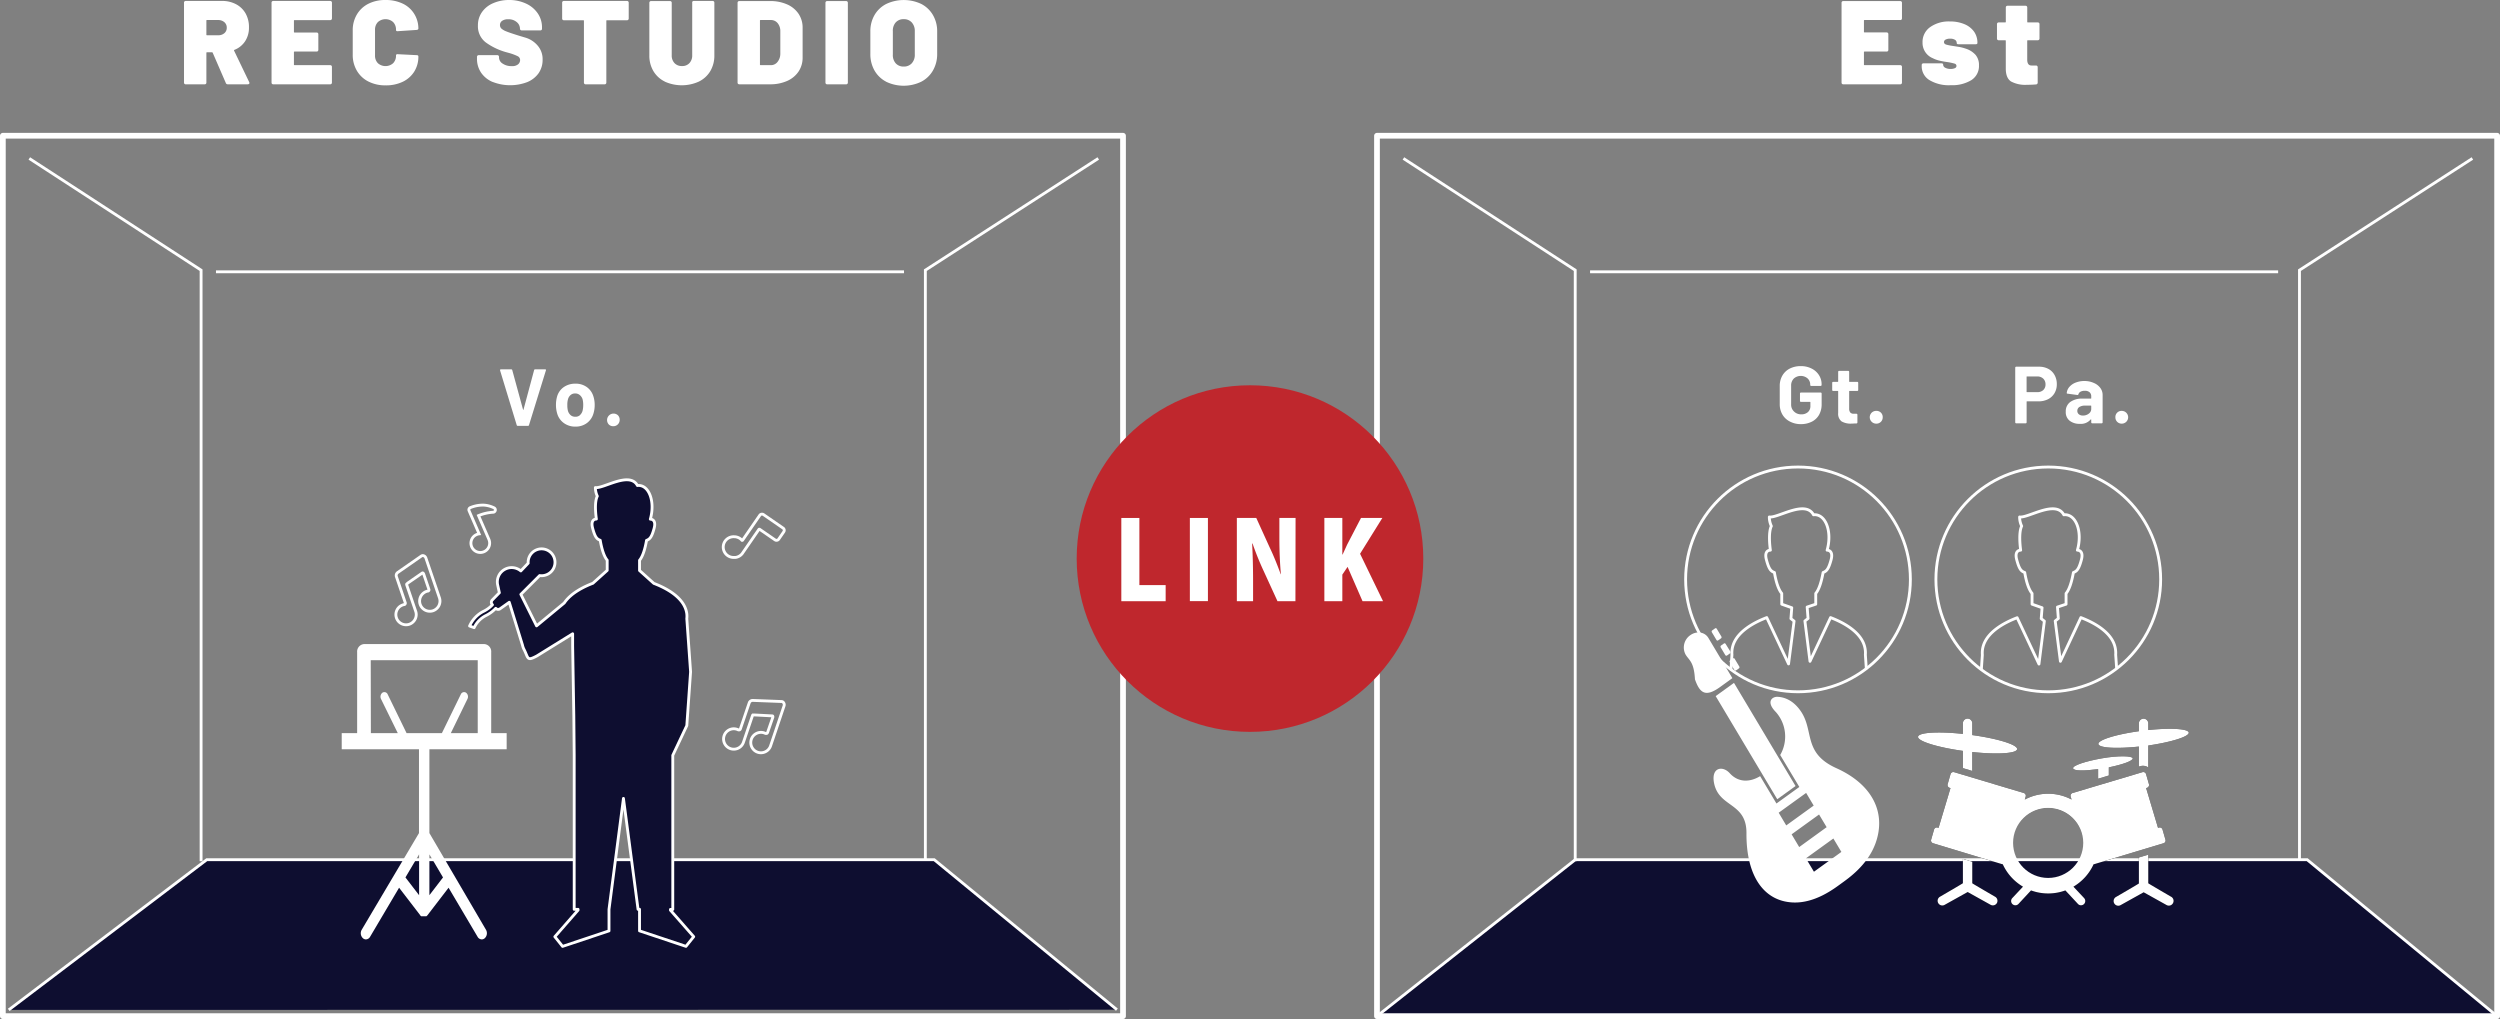 <svg xmlns="http://www.w3.org/2000/svg" xmlns:xlink="http://www.w3.org/1999/xlink" viewBox="0 0 873.61 356.09"><rect x="0" y="0" width="873.61" height="356.09" fill="#808080" stroke="none"/><defs><style>.cls-1,.cls-2,.cls-9{fill:none;}.cls-1,.cls-2,.cls-3,.cls-4,.cls-7,.cls-9{stroke:#fff;}.cls-1,.cls-3,.cls-4{stroke-miterlimit:10;}.cls-2,.cls-7,.cls-9{stroke-linejoin:round;}.cls-2,.cls-4{stroke-width:2px;}.cls-3,.cls-7{fill:#0e0e30;}.cls-4,.cls-6{fill:#fff;}.cls-5{fill:#bf272d;}.cls-8{clip-path:url(#clip-path);}.cls-10{clip-path:url(#clip-path-2);}</style><clipPath id="clip-path"><circle class="cls-1" cx="628.3" cy="202.47" r="39.27"/></clipPath><clipPath id="clip-path-2"><circle class="cls-1" cx="715.76" cy="202.47" r="39.27"/></clipPath></defs><title>アセット 51</title><g id="レイヤー_2" data-name="レイヤー 2"><g id="レイヤー_1-2" data-name="レイヤー 1"><rect class="cls-2" x="1" y="47.43" width="391.43" height="307.66"/><line class="cls-1" x1="75.47" y1="94.98" x2="315.9" y2="94.98"/><polyline class="cls-1" points="323.36 300.93 323.36 94.41 383.78 55.37"/><polyline class="cls-3" points="3.05 352.9 72.25 300.42 326.46 300.42 390.3 352.83"/><polyline class="cls-1" points="10.24 55.37 70.27 94.41 70.27 300.93"/><line class="cls-1" x1="555.64" y1="94.98" x2="796.08" y2="94.98"/><polyline class="cls-1" points="803.54 300.93 803.54 94.41 863.96 55.37"/><polyline class="cls-3" points="481.18 355.09 550.45 300.42 806.23 300.42 872.61 355.09"/><rect class="cls-2" x="481.18" y="47.43" width="391.43" height="307.66"/><polyline class="cls-1" points="490.42 55.37 550.45 94.41 550.45 300.93"/><line class="cls-4" x1="483.24" y1="195.73" x2="392.43" y2="195.73"/><circle class="cls-5" cx="436.8" cy="195.19" r="60.56"/><path class="cls-6" d="M407.33,210.09H391.84V181h6.31v23.46h9.18Z"/><path class="cls-6" d="M415.79,181h6.31v29.06h-6.31Z"/><path class="cls-6" d="M452.68,210.09h-6.27l-4.84-10.57a101.36,101.36,0,0,1-3.87-9.58h-.15c.18,3.38.33,7.82.33,13v7.15h-5.67V181H439l4.73,10.41c1.26,2.59,2.76,6.32,3.8,9.25h.08c-.33-3.39-.54-7.93-.54-12.75V181h5.66Z"/><path class="cls-6" d="M483.3,210.09h-7.17l-5.23-12-1.83,2.71v9.29h-6.28V181h6.28v12.78h.1c.51-1.17,1.05-2.3,1.58-3.46l4.84-9.32h7.46l-7.78,12.51Z"/><path class="cls-6" d="M150.05,291.12V261.83h27v-5.65h-5.4V227.89a2.62,2.62,0,0,0-2.37-2.82H127.18a2.63,2.63,0,0,0-2.38,2.82v28.29h-5.39v5.65h27v29.29l-20,33.76a2.4,2.4,0,0,0,.44,3,1.6,1.6,0,0,0,1,.39,1.74,1.74,0,0,0,1.47-.91l10.14-17.15,7.35,9.57h0l0,.05.08.09h0l.06.06.08.08.07.05.08.07.07,0,.09,0,.07,0,.1,0,.06,0,.11,0,.06,0,.12,0h.45l.12,0,.06,0,.11,0,.07,0,.1,0,.06,0,.1,0,.06,0,.09-.07.07-.05.08-.08.06-.06h0l.07-.09.05-.05h0l7.34-9.57,10.14,17.15a1.74,1.74,0,0,0,1.48.91,1.64,1.64,0,0,0,1-.39,2.41,2.41,0,0,0,.44-3Zm-20.5-60.41h37.39v25.47h-9.4l5.81-11.93a1.77,1.77,0,0,0-.49-2.19,1.24,1.24,0,0,0-1.84.59l-6.6,13.53H142.07l-6.59-13.53a1.25,1.25,0,0,0-1.85-.59,1.79,1.79,0,0,0-.49,2.19L139,256.18h-9.4Zm16.9,67.84v14.27l-4.77-6.21Zm3.6,14.27V298.55l4.76,8.06Z"/><path class="cls-7" d="M234.29,318.07v-.28h.81V263.94L240,253.56l1.32-18.79L240,216.18h0a7.87,7.87,0,0,0,0-1.69c-.77-6-8.09-9.32-11.52-10.63l-5-4.5v-3.57c1.1-1.31,1.94-3.95,2.44-6.95,1.17-.44,1.83-1.15,2.66-4.24.88-3.29-1.33-3.18-1.33-3.18,1.79-6.29-.56-12.2-4.51-11.76-2.72-5.06-11.84,1.15-14.69.72a7.17,7.17,0,0,0,.68,3c-1,2-.61,6-.33,8-.16,0-2.16,0-1.31,3.18s1.49,3.8,2.66,4.24c.5,3,1.33,5.64,2.43,6.95v3.57l-5,4.5c-2.63,1-7.55,3.21-10,6.88l-9.68,8-5.49-11,6.56-6.57a4.69,4.69,0,1,0-4-4.33L182,199.51a5,5,0,0,0-8.12,4.76l.62,2.86L172,209.69a1.14,1.14,0,0,0,0,1.55l.08.1a10.51,10.51,0,0,1-2.92,2.19,10.55,10.55,0,0,0-5.07,5.23l1.59.57a9.06,9.06,0,0,1,4.27-4.3,12.36,12.36,0,0,0,3.28-2.45h0a1.15,1.15,0,0,0,1.55.13l3.18-2.25,4.63,15a6,6,0,0,0,.51,1.44c1.51,2.94,1,4.11,3.94,2.61l.56-.29,12.51-7.75v4.29l.41,24.48.13,13.67v53.85H202v.28l-8.11,9.29,2.7,3.38,16.22-5.42v-7.53L217.86,279l5.1,38.75h.52v7.53l16.22,5.42,2.71-3.38Z"/><path class="cls-1" d="M167.42,186.56a3.2,3.2,0,0,0-.89.25,3.26,3.26,0,0,0,1.31,6.25,3.27,3.27,0,0,0,3-4.57l-3.62-8.31A15.67,15.67,0,0,1,172.3,179a.81.81,0,0,0,.31-.06.84.84,0,0,0,.47-.58.81.81,0,0,0-.44-.9,9.53,9.53,0,0,0-3.58-.95h-.48a11.29,11.29,0,0,0-4.25.89h0a.81.81,0,0,0-.42,1.07Z"/><path class="cls-1" d="M273.61,184.52l-6.81-4.7a1,1,0,0,0-.53-.16.94.94,0,0,0-.77.4l-6,8.7a.14.14,0,0,1-.13.07.14.14,0,0,1-.09,0l0,0a3.5,3.5,0,0,0-.69-.64,3.67,3.67,0,0,0-2.05-.63,3.62,3.62,0,1,0,0,7.23,4,4,0,0,0,.49,0,3.56,3.56,0,0,0,2.27-1.26l.05-.06,5.84-8.47a.15.15,0,0,1,.14-.07l.09,0,5.4,3.72a.9.9,0,0,0,.53.16.93.93,0,0,0,.76-.4l1.76-2.55A.93.93,0,0,0,273.61,184.52Z"/><path class="cls-1" d="M273.21,245.15h0l-10.05-.39a1.3,1.3,0,0,0-1.33.8l-3.12,9.19a.53.53,0,0,1-.29.3.58.58,0,0,1-.19,0l-.16,0-.06,0-.45-.19a3.75,3.75,0,0,0-1.15-.19,3.57,3.57,0,0,0-3.37,2.42,3.56,3.56,0,0,0,3.37,4.71,3.57,3.57,0,0,0,3.38-2.41l3.15-9.3a.54.54,0,0,1,.13-.25l.48,0h.15l6.1.32h.06a.2.2,0,0,1,.16.07.66.66,0,0,1,0,.54L268.21,256a.53.53,0,0,1-.29.3.58.58,0,0,1-.19,0,.45.45,0,0,1-.16,0l-.06,0a4.47,4.47,0,0,0-.46-.19,3.47,3.47,0,0,0-1.15-.19,3.57,3.57,0,0,0-1.15,6.94,3.56,3.56,0,0,0,4.48-2.09h0L274,246.62a1.23,1.23,0,0,0-.14-1A.91.91,0,0,0,273.21,245.15Z"/><path class="cls-1" d="M145.28,213.67l-3.16-9.29a.47.47,0,0,1,0-.28,4.29,4.29,0,0,1,.35-.32l.12-.1,5-3.46,0,0,0,0a.23.23,0,0,1,.18,0,.69.69,0,0,1,.31.44l1.78,5.24a.52.52,0,0,1,0,.42.57.57,0,0,1-.13.14l-.14.08-.07,0a3.37,3.37,0,0,0-.48.12,3.47,3.47,0,0,0-1,.55,3.56,3.56,0,0,0,3.31,6.2,3.41,3.41,0,0,0,1-.55,3.48,3.48,0,0,0,1-1.19,3.56,3.56,0,0,0,.25-2.64h0l-4.79-14.07a1.25,1.25,0,0,0-.74-.75.9.9,0,0,0-.79.07h0L139.06,200a1.3,1.3,0,0,0-.56,1.45l3.12,9.18a.49.49,0,0,1-.05.41.44.44,0,0,1-.12.15.51.51,0,0,1-.15.07l-.06,0a2.85,2.85,0,0,0-.48.13,3.56,3.56,0,0,0,2.29,6.75,3.65,3.65,0,0,0,1-.55A3.56,3.56,0,0,0,145.28,213.67Z"/><g class="cls-8"><path class="cls-9" d="M651.84,228.77h0a8.07,8.07,0,0,0-.05-1.78c-.81-6.29-8.51-9.8-12.11-11.18l-7.19,15.28L630.71,217l1.1-.87-.31-4,3-1v-3.76c1.16-1.37,2-4.16,2.57-7.31,1.22-.46,1.92-1.21,2.8-4.46.92-3.46-1.4-3.34-1.4-3.34,1.88-6.61-.6-12.83-4.75-12.37-2.86-5.32-12.44,1.21-15.44.76a7.61,7.61,0,0,0,.71,3.19c-1,2.1-.64,6.3-.34,8.42-.18,0-2.28,0-1.39,3.34s1.57,4,2.8,4.46c.53,3.15,1.4,5.94,2.56,7.31v3.76l3.5,1.24-.29,3.81,1.1.87L625,232l-7.62-16.19c-3.93,1.5-12.74,5.55-12.16,13l-1,14.63,1.55,25.73L610.4,279v56.62h1.4v.3l-8.53,9.77,2.84,3.56,17.06-5.71v-7.92l5.35-40.74,5.36,40.74h.55v7.92l17.05,5.71,2.85-3.56-8.53-9.77v-.3h.86V279l5.13-10.91,1.38-19.77Z"/></g><circle class="cls-1" cx="628.3" cy="202.47" r="39.27"/><g class="cls-10"><path class="cls-9" d="M739.31,228.77h0a8.06,8.06,0,0,0-.06-1.78c-.81-6.29-8.5-9.8-12.1-11.18L720,231.09,718.18,217l1.09-.87-.3-4,3-1v-3.76c1.16-1.37,2-4.16,2.57-7.31,1.22-.46,1.92-1.21,2.79-4.46.93-3.46-1.4-3.34-1.4-3.34,1.89-6.61-.59-12.83-4.74-12.37-2.86-5.32-12.45,1.21-15.45.76a7.53,7.53,0,0,0,.72,3.19c-1,2.1-.64,6.3-.35,8.42-.17,0-2.27,0-1.38,3.34s1.57,4,2.8,4.46c.52,3.15,1.4,5.94,2.56,7.31v3.76l3.5,1.24-.3,3.81,1.1.87-1.89,15-7.62-16.19c-3.93,1.5-12.74,5.55-12.16,13l-1,14.63,1.54,25.73,4.64,9.86v56.62h1.4v.3l-8.52,9.77,2.84,3.56,17.06-5.71v-7.92L716,294.87l5.36,40.74h.55v7.92L739,349.24l2.85-3.56-8.54-9.77v-.3h.86V279l5.13-10.91,1.38-19.77Z"/></g><circle class="cls-1" cx="715.76" cy="202.47" r="39.27"/><path class="cls-6" d="M599,273.82c1.81,8.45,11.36,6.58,11.29,17.32-.09,15.19,6.18,23.71,16.12,24.22,7.73.39,14.39-4.73,16.91-6.56s9.45-6.5,12.19-14.46c3.53-10.23-1-20.13-13.79-25.9-11.79-5.32-7.69-13-12.46-19.94-2.6-3.78-5.71-4.91-8.13-5-1.79-.08-4.18,1.65-.56,5.33a12.87,12.87,0,0,1,1.51,15L628.77,275l-8,5.78-5.7-9.56c-3.69,2.24-7.67,2.21-10.6-1C602,267.44,597.79,268.1,599,273.82Zm32.07,26.12,9.59-6.93,2.8,4.69-9.59,6.92Zm-5-8.39,9.59-6.93,2.65,4.43L628.72,296ZM621.55,284l9.59-6.92,2.64,4.43-9.59,6.93Z"/><polygon class="cls-6" points="605.93 238.63 599.53 243.25 621.05 279.29 627.44 274.67 605.93 238.63"/><path class="cls-6" d="M589,228.7c1.26,2.11,2.95,2.49,3.29,8.68,1.72,4.94,3.76,6.33,8.82,2.67l4.26-3.08-3.66-6.13-4.72-7.91c-1.27-2.12-4.08-2.54-6.28-1A5.23,5.23,0,0,0,589,228.7Z"/><path class="cls-6" d="M601.4,223.07a.49.49,0,0,0,.12-.65l-1.61-2.7a.4.4,0,0,0-.59-.14l-1,.71a.49.49,0,0,0-.12.65l1.61,2.7a.4.4,0,0,0,.6.13Z"/><path class="cls-6" d="M604.53,228.32a.51.51,0,0,0,.12-.66L603,225a.4.4,0,0,0-.59-.13l-1,.7a.51.51,0,0,0-.12.66l1.61,2.7a.42.42,0,0,0,.6.13Z"/><path class="cls-6" d="M607.66,233.56a.49.49,0,0,0,.12-.65l-1.61-2.7a.4.4,0,0,0-.59-.14l-1,.7a.52.52,0,0,0-.12.66l1.61,2.7a.4.4,0,0,0,.6.13Z"/><path d="M733.18,268.76v3.35l3.73-1.12v-2.84c4.88-1,8.5-2.3,8.36-3.16s-5-1-10.71,0-10.3,2.51-10.13,3.48S728.33,269.41,733.18,268.76Z"/><path d="M685.92,268.41l3.28,1v-6.62c8.63.92,15.48.53,15.67-1s-6.72-3.68-15.67-4.92v-4.12a1.64,1.64,0,0,0-3.28,0v3.71c-8.64-.92-15.48-.53-15.67,1s6.72,3.68,15.67,4.93Z"/><path d="M697.13,313.33s-7.93-4.6-7.93-4.68v-7.52l-3.28-1v8.5c0,.08-7.93,4.68-7.93,4.68a1.64,1.64,0,1,0,1.6,2.86l8-4.46,8,4.46a1.63,1.63,0,0,0,2.23-.63A1.64,1.64,0,0,0,697.13,313.33Z"/><path d="M758.63,313.33s-7.93-4.6-7.93-4.68v-10l-3.28,1v9.07c0,.08-7.93,4.68-7.93,4.68a1.64,1.64,0,1,0,1.6,2.86l8-4.46,8,4.46a1.63,1.63,0,0,0,2.23-.63A1.64,1.64,0,0,0,758.63,313.33Z"/><path d="M764.85,256c-.17-1.35-6.34-1.7-14.15-.89v-2.33a1.64,1.64,0,0,0-3.28,0v2.74c-8.1,1.13-14.33,3.08-14.15,4.47s6.34,1.71,14.15.89v7l.49-.14a3.24,3.24,0,0,1,2.79.44v-7.67C758.79,259.33,765,257.39,764.85,256Z"/><path d="M756.69,293.38l-1-3.47a1,1,0,0,0-1.3-.7l-.28.09-4.16-13.91.28-.08a1.05,1.05,0,0,0,.7-1.3l-1-3.47a1,1,0,0,0-1.3-.7L724.3,277.1a1,1,0,0,0-.7,1.3l.3,1a17.4,17.4,0,0,0-16.35,0l.3-1a1,1,0,0,0-.7-1.3l-24.25-7.26a1,1,0,0,0-1.3.7l-1,3.47a1.05,1.05,0,0,0,.7,1.3l.29.08-4.17,13.91-.28-.09a1,1,0,0,0-1.3.7l-1,3.47a1,1,0,0,0,.7,1.3L699.71,302l.14,0a17.62,17.62,0,0,0,7.07,7.84l-3.75,4a1.5,1.5,0,0,0,.08,2.11,1.52,1.52,0,0,0,1,.4,1.5,1.5,0,0,0,1.1-.48l4.38-4.72a17.43,17.43,0,0,0,12,0l4.39,4.72a1.47,1.47,0,0,0,1.09.48,1.52,1.52,0,0,0,1-.4,1.5,1.5,0,0,0,.08-2.11l-3.74-4A17.54,17.54,0,0,0,731.6,302l.14,0L756,294.68A1,1,0,0,0,756.69,293.38Zm-41,13.92a12.51,12.51,0,1,1,12.5-12.5A12.52,12.52,0,0,1,715.73,307.3Z"/><path class="cls-6" d="M733.18,268.76v3.35l3.73-1.12v-2.84c4.88-1,8.5-2.3,8.36-3.16s-5-1-10.71,0-10.3,2.51-10.13,3.48S728.33,269.41,733.18,268.76Z"/><path class="cls-6" d="M685.92,268.41l3.28,1v-6.62c8.63.92,15.48.53,15.67-1s-6.72-3.68-15.67-4.92v-4.12a1.64,1.64,0,0,0-3.28,0v3.71c-8.64-.92-15.48-.53-15.67,1s6.72,3.68,15.67,4.93Z"/><path class="cls-6" d="M697.13,313.33s-7.93-4.6-7.93-4.68v-7.52l-3.28-1v8.5c0,.08-7.93,4.68-7.93,4.68a1.64,1.64,0,1,0,1.6,2.86l8-4.46,8,4.46a1.63,1.63,0,0,0,2.23-.63A1.64,1.64,0,0,0,697.13,313.33Z"/><path class="cls-6" d="M758.63,313.33s-7.93-4.6-7.93-4.68v-10l-3.28,1v9.07c0,.08-7.93,4.68-7.93,4.68a1.64,1.64,0,1,0,1.6,2.86l8-4.46,8,4.46a1.63,1.63,0,0,0,2.23-.63A1.64,1.64,0,0,0,758.63,313.33Z"/><path class="cls-6" d="M764.85,256c-.17-1.35-6.34-1.7-14.15-.89v-2.33a1.64,1.64,0,0,0-3.28,0v2.74c-8.1,1.13-14.33,3.08-14.15,4.47s6.34,1.71,14.15.89v7l.49-.14a3.24,3.24,0,0,1,2.79.44v-7.67C758.79,259.33,765,257.39,764.85,256Z"/><path class="cls-6" d="M756.69,293.38l-1-3.47a1,1,0,0,0-1.3-.7l-.28.09-4.16-13.91.28-.08a1.05,1.05,0,0,0,.7-1.3l-1-3.47a1,1,0,0,0-1.3-.7L724.3,277.1a1,1,0,0,0-.7,1.3l.3,1a17.4,17.4,0,0,0-16.35,0l.3-1a1,1,0,0,0-.7-1.3l-24.25-7.26a1,1,0,0,0-1.3.7l-1,3.47a1.05,1.05,0,0,0,.7,1.3l.29.08-4.17,13.91-.28-.09a1,1,0,0,0-1.3.7l-1,3.47a1,1,0,0,0,.7,1.3L699.71,302l.14,0a17.62,17.62,0,0,0,7.07,7.84l-3.75,4a1.5,1.5,0,0,0,.08,2.11,1.52,1.52,0,0,0,1,.4,1.5,1.5,0,0,0,1.1-.48l4.38-4.72a17.43,17.43,0,0,0,12,0l4.39,4.72a1.47,1.47,0,0,0,1.09.48,1.52,1.52,0,0,0,1-.4,1.5,1.5,0,0,0,.08-2.11l-3.74-4A17.54,17.54,0,0,0,731.6,302l.14,0L756,294.68A1,1,0,0,0,756.69,293.38Zm-41,13.92a12.51,12.51,0,1,1,12.5-12.5A12.52,12.52,0,0,1,715.73,307.3Z"/><circle class="cls-9" cx="715.72" cy="294.53" r="12.76"/><path class="cls-6" d="M78.91,29,74.33,18.44a.28.28,0,0,0-.25-.17H72.33a.19.19,0,0,0-.21.21V28.84a.61.61,0,0,1-.16.46.64.64,0,0,1-.46.17H64.92a.61.61,0,0,1-.45-.17.58.58,0,0,1-.17-.46V1A.58.58,0,0,1,64.47.5a.61.61,0,0,1,.45-.17H77.53a10.24,10.24,0,0,1,5,1.17,8.25,8.25,0,0,1,3.33,3.27A9.67,9.67,0,0,1,87,9.61a8.55,8.55,0,0,1-1.35,4.81,7.87,7.87,0,0,1-3.72,3,.19.19,0,0,0-.13.29l5.29,11a2,2,0,0,1,.08.29.39.39,0,0,1-.17.33.69.69,0,0,1-.41.13h-7A.67.67,0,0,1,78.91,29ZM72.12,7.24v4.87a.19.19,0,0,0,.21.21h3.91a3.17,3.17,0,0,0,2.17-.73,2.41,2.41,0,0,0,.83-1.89,2.47,2.47,0,0,0-.83-1.94A3.22,3.22,0,0,0,76.24,7H72.33A.19.19,0,0,0,72.12,7.24Z"/><path class="cls-6" d="M115.82,6.87a.61.61,0,0,1-.46.16H102.92a.19.19,0,0,0-.21.21v3.91a.19.19,0,0,0,.21.21h7.7a.64.64,0,0,1,.46.17.61.61,0,0,1,.16.46V17.4a.61.61,0,0,1-.16.45.6.6,0,0,1-.46.17h-7.7a.19.19,0,0,0-.21.21v4.33a.19.19,0,0,0,.21.21h12.44a.61.61,0,0,1,.46.16.64.64,0,0,1,.17.46v5.45a.59.59,0,0,1-.63.63H95.51a.65.65,0,0,1-.46-.17.61.61,0,0,1-.16-.46V1A.61.61,0,0,1,95.05.5a.65.65,0,0,1,.46-.17h19.85a.62.62,0,0,1,.46.17A.62.62,0,0,1,116,1V6.41A.64.64,0,0,1,115.82,6.87Z"/><path class="cls-6" d="M128.7,28.47a9.72,9.72,0,0,1-4-3.77,10.85,10.85,0,0,1-1.44-5.64V10.65a10.67,10.67,0,0,1,1.44-5.57,9.74,9.74,0,0,1,4-3.75,13,13,0,0,1,6-1.33,13.76,13.76,0,0,1,6,1.25,9.52,9.52,0,0,1,4,3.52A9.66,9.66,0,0,1,146.2,10c0,.25-.2.4-.62.46L139,10.9h-.12c-.33,0-.5-.15-.5-.45a3.72,3.72,0,0,0-1-2.73,4,4,0,0,0-5.33,0,3.76,3.76,0,0,0-1,2.73v8.94a3.71,3.71,0,0,0,1,2.69,4,4,0,0,0,5.33,0,3.67,3.67,0,0,0,1-2.69.41.41,0,0,1,.17-.37.59.59,0,0,1,.45-.08l6.58.33c.42,0,.62.17.62.42A9.78,9.78,0,0,1,144.77,25a9.67,9.67,0,0,1-4,3.56,13.49,13.49,0,0,1-6,1.27A13,13,0,0,1,128.7,28.47Z"/><path class="cls-6" d="M172.17,28.65a9.2,9.2,0,0,1-4.06-3.26,8.63,8.63,0,0,1-1.43-4.91v-.59a.57.57,0,0,1,.17-.45.61.61,0,0,1,.45-.17h6.45a.62.62,0,0,1,.46.17.61.61,0,0,1,.17.45v.25a2.53,2.53,0,0,0,1.23,2.06,5.36,5.36,0,0,0,3.26.9,3.12,3.12,0,0,0,2.21-.65,2,2,0,0,0,.67-1.43,1.49,1.49,0,0,0-.84-1.38,17.94,17.94,0,0,0-3-1.12l-1.2-.33a22.34,22.34,0,0,1-6.91-3.33,7.07,7.07,0,0,1-2.79-6,7.87,7.87,0,0,1,1.42-4.64,9.06,9.06,0,0,1,3.89-3.1A13.74,13.74,0,0,1,177.83,0a13.91,13.91,0,0,1,5.89,1.21,9.89,9.89,0,0,1,4.16,3.41,8.62,8.62,0,0,1,1.52,5V10a.56.56,0,0,1-.62.62h-6.45a.61.61,0,0,1-.46-.16.64.64,0,0,1-.17-.46v0a3,3,0,0,0-1.12-2.27,4.35,4.35,0,0,0-3-1,3.59,3.59,0,0,0-2.1.54,1.74,1.74,0,0,0-.77,1.5,1.68,1.68,0,0,0,.56,1.27A5.84,5.84,0,0,0,177,11c.78.32,2,.73,3.58,1.23.22.08,1.2.38,2.93.89a8.92,8.92,0,0,1,4.35,2.79,7.19,7.19,0,0,1,1.75,4.89,8.13,8.13,0,0,1-1.42,4.81,9,9,0,0,1-4,3.1,16.79,16.79,0,0,1-12-.07Z"/><path class="cls-6" d="M219.53.5a.58.58,0,0,1,.17.46V6.45a.58.58,0,0,1-.17.46.61.61,0,0,1-.45.17h-7a.18.18,0,0,0-.2.2V28.84a.59.59,0,0,1-.63.63h-6.57a.59.59,0,0,1-.63-.63V7.28c0-.14-.07-.2-.21-.2h-6.78a.64.64,0,0,1-.46-.17.61.61,0,0,1-.16-.46V1A.61.61,0,0,1,196.6.5a.64.64,0,0,1,.46-.17h22A.61.61,0,0,1,219.53.5Z"/><path class="cls-6" d="M232.33,28.51a9.43,9.43,0,0,1-4-3.66,10.5,10.5,0,0,1-1.42-5.5V1a.62.62,0,0,1,.17-.46.61.61,0,0,1,.45-.17h6.58a.64.64,0,0,1,.46.17.61.61,0,0,1,.16.46V19.35a3.79,3.79,0,0,0,1,2.73,3.43,3.43,0,0,0,2.6,1,3.35,3.35,0,0,0,2.56-1,3.82,3.82,0,0,0,1-2.71V1A.62.62,0,0,1,242,.5a.62.62,0,0,1,.46-.17H249a.62.62,0,0,1,.46.17.62.62,0,0,1,.17.46V19.35a10.6,10.6,0,0,1-1.42,5.5,9.49,9.49,0,0,1-4,3.66,14.44,14.44,0,0,1-11.93,0Z"/><path class="cls-6" d="M257.91,29.3a.58.58,0,0,1-.17-.46V1a.58.58,0,0,1,.17-.46.61.61,0,0,1,.45-.17h10.7a14.39,14.39,0,0,1,6,1.17,9.27,9.27,0,0,1,4,3.29,8.65,8.65,0,0,1,1.41,4.91V20.1A8.65,8.65,0,0,1,279.05,25a9.27,9.27,0,0,1-4,3.29,14.39,14.39,0,0,1-6,1.17h-10.7A.61.61,0,0,1,257.91,29.3Zm7.86-6.53h3.58a2.89,2.89,0,0,0,2.33-1.11,4.56,4.56,0,0,0,1-2.89V11a4.37,4.37,0,0,0-.92-2.89A3,3,0,0,0,269.31,7h-3.54a.19.19,0,0,0-.21.21V22.56A.19.19,0,0,0,265.77,22.77Z"/><path class="cls-6" d="M288.62,29.3a.62.62,0,0,1-.17-.46V1a.62.62,0,0,1,.17-.46.62.62,0,0,1,.46-.17h6.57a.62.62,0,0,1,.46.17.62.62,0,0,1,.17.46V28.84a.59.59,0,0,1-.63.63h-6.57A.62.62,0,0,1,288.62,29.3Z"/><path class="cls-6" d="M309.7,28.57a10,10,0,0,1-4.1-3.91,11.49,11.49,0,0,1-1.46-5.85V11a11.22,11.22,0,0,1,1.46-5.75,10,10,0,0,1,4.1-3.87,14.33,14.33,0,0,1,12.23,0A10,10,0,0,1,326,5.24,11.13,11.13,0,0,1,327.49,11v7.82A11.39,11.39,0,0,1,326,24.66a10,10,0,0,1-4.1,3.91,14.15,14.15,0,0,1-12.23,0Zm8.91-6.45a4.34,4.34,0,0,0,1.06-3.06V10.9a4.38,4.38,0,0,0-1.06-3.06A3.67,3.67,0,0,0,315.8,6.7,3.61,3.61,0,0,0,313,7.84,4.33,4.33,0,0,0,312,10.9v8.16A4.3,4.3,0,0,0,313,22.12a3.61,3.61,0,0,0,2.77,1.14A3.67,3.67,0,0,0,318.61,22.12Z"/><path class="cls-6" d="M180.56,148.54l-5.81-19.09,0-.11c0-.19.1-.28.31-.28h3.56a.37.37,0,0,1,.39.28l3.76,13.78c0,.06,0,.09.08.09s.07,0,.09-.09l3.7-13.78a.36.36,0,0,1,.39-.28h3.47a.32.32,0,0,1,.26.11.3.3,0,0,1,0,.28l-5.9,19.09a.36.36,0,0,1-.37.28h-3.56A.36.36,0,0,1,180.56,148.54Z"/><path class="cls-6" d="M197,147.81a6.2,6.2,0,0,1-2.32-3.39,10.23,10.23,0,0,1-.4-2.88,10.56,10.56,0,0,1,.4-3,6,6,0,0,1,2.34-3.28,6.93,6.93,0,0,1,4.07-1.19,6.55,6.55,0,0,1,3.95,1.18,6.17,6.17,0,0,1,2.32,3.26,9.69,9.69,0,0,1,.45,3,10,10,0,0,1-.39,2.85,6.33,6.33,0,0,1-2.31,3.46,6.56,6.56,0,0,1-4,1.26A6.66,6.66,0,0,1,197,147.81Zm5.64-2.74a3.16,3.16,0,0,0,.94-1.55,8.28,8.28,0,0,0,.22-2,7.76,7.76,0,0,0-.22-2,3.17,3.17,0,0,0-1-1.49,2.43,2.43,0,0,0-1.59-.54,2.36,2.36,0,0,0-1.59.54,3,3,0,0,0-.92,1.49,6.77,6.77,0,0,0-.23,2,7.82,7.82,0,0,0,.2,2,3.17,3.17,0,0,0,.95,1.55,2.38,2.38,0,0,0,1.62.56A2.3,2.3,0,0,0,202.67,145.07Z"/><path class="cls-6" d="M212.71,148.3a2.27,2.27,0,0,1,3.21-3.2,2.19,2.19,0,0,1,.62,1.61,2.19,2.19,0,0,1-2.23,2.23A2.16,2.16,0,0,1,212.71,148.3Z"/><path class="cls-6" d="M625.42,147.28a6.33,6.33,0,0,1-2.58-2.44,7.1,7.1,0,0,1-.92-3.63v-6.32a7.17,7.17,0,0,1,.92-3.65,6.26,6.26,0,0,1,2.58-2.44,8.29,8.29,0,0,1,3.84-.86,8.15,8.15,0,0,1,3.8.85,6.39,6.39,0,0,1,2.57,2.3,5.93,5.93,0,0,1,.92,3.23v.2a.34.34,0,0,1-.34.34h-3.3a.3.3,0,0,1-.24-.1.33.33,0,0,1-.1-.24v-.09a2.91,2.91,0,0,0-.91-2.18,3.66,3.66,0,0,0-4.84.05,3.42,3.42,0,0,0-.92,2.47v6.55a3.25,3.25,0,0,0,1,2.47,3.46,3.46,0,0,0,2.52,1,3.39,3.39,0,0,0,2.34-.78,2.72,2.72,0,0,0,.87-2.16v-1.27a.12.12,0,0,0-.14-.14h-3.16a.33.33,0,0,1-.24-.1.3.3,0,0,1-.1-.24v-2.59a.33.33,0,0,1,.1-.25.36.36,0,0,1,.24-.09h6.89a.36.36,0,0,1,.24.09.33.33,0,0,1,.1.25v3.72a7.41,7.41,0,0,1-.9,3.73,6,6,0,0,1-2.56,2.41,8.34,8.34,0,0,1-3.83.84A8.06,8.06,0,0,1,625.42,147.28Z"/><path class="cls-6" d="M649.27,136.51a.33.33,0,0,1-.24.1h-2.71a.12.12,0,0,0-.14.14v6a2.07,2.07,0,0,0,.38,1.38,1.52,1.52,0,0,0,1.23.45h.93a.34.34,0,0,1,.34.34v2.68a.35.35,0,0,1-.34.37c-.79,0-1.36.06-1.69.06a6.36,6.36,0,0,1-3.51-.78,3.33,3.33,0,0,1-1.18-2.92v-7.57a.13.13,0,0,0-.14-.14h-1.61a.3.3,0,0,1-.24-.1.33.33,0,0,1-.1-.24v-2.51a.34.34,0,0,1,.34-.34h1.61a.13.13,0,0,0,.14-.14v-3.36a.34.34,0,0,1,.34-.34h3.16a.33.33,0,0,1,.24.1.33.33,0,0,1,.1.24v3.36a.12.12,0,0,0,.14.14H649a.33.33,0,0,1,.24.1.3.3,0,0,1,.1.24v2.51A.33.33,0,0,1,649.27,136.51Z"/><path class="cls-6" d="M654.07,147.41a2.22,2.22,0,0,1,1.6-3.83,2.13,2.13,0,0,1,2.23,2.23,2.17,2.17,0,0,1-2.23,2.23A2.18,2.18,0,0,1,654.07,147.41Z"/><path class="cls-6" d="M715.77,128.9a5.36,5.36,0,0,1,2.19,2.16,6.45,6.45,0,0,1,.78,3.2,6,6,0,0,1-.81,3.14,5.5,5.5,0,0,1-2.25,2.1,7.22,7.22,0,0,1-3.35.75h-4a.12.12,0,0,0-.14.14v7.2a.3.3,0,0,1-.1.24.33.33,0,0,1-.24.1h-3.3a.34.34,0,0,1-.34-.34V128.48a.34.34,0,0,1,.34-.34h8A6.75,6.75,0,0,1,715.77,128.9ZM714,136.31a2.6,2.6,0,0,0,.79-2,2.7,2.7,0,0,0-.79-2,2.93,2.93,0,0,0-2.09-.76h-3.59a.12.12,0,0,0-.14.14v5.2a.12.12,0,0,0,.14.14h3.59A2.93,2.93,0,0,0,714,136.31Z"/><path class="cls-6" d="M731.7,133.83a5.34,5.34,0,0,1,2.24,1.73,4.08,4.08,0,0,1,.81,2.46v9.57a.3.3,0,0,1-.1.24.31.31,0,0,1-.24.1h-3.3a.34.34,0,0,1-.34-.34v-.93a.11.11,0,0,0-.06-.11s-.07,0-.11,0a4.48,4.48,0,0,1-3.81,1.56,5.54,5.54,0,0,1-3.56-1.08,3.78,3.78,0,0,1-1.36-3.16,4,4,0,0,1,1.53-3.37,6.87,6.87,0,0,1,4.35-1.2h2.88a.13.13,0,0,0,.14-.14v-.63a1.87,1.87,0,0,0-.57-1.45,2.39,2.39,0,0,0-1.69-.52,3,3,0,0,0-1.46.31,1.46,1.46,0,0,0-.74.87c-.06.21-.18.31-.37.29l-3.42-.46c-.22,0-.33-.12-.31-.25a3.78,3.78,0,0,1,.95-2.15,5.5,5.5,0,0,1,2.2-1.49,8.29,8.29,0,0,1,3.06-.54A7.93,7.93,0,0,1,731.7,133.83Zm-1.78,10.71a2,2,0,0,0,.85-1.66v-1a.13.13,0,0,0-.14-.14h-2a3.57,3.57,0,0,0-2,.48,1.53,1.53,0,0,0-.72,1.35,1.46,1.46,0,0,0,.54,1.2,2.17,2.17,0,0,0,1.44.44A3.23,3.23,0,0,0,729.92,144.54Z"/><path class="cls-6" d="M739.85,147.41a2.15,2.15,0,0,1-.64-1.6,2.13,2.13,0,0,1,2.23-2.23,2.23,2.23,0,1,1,0,4.46A2.16,2.16,0,0,1,739.85,147.41Z"/><path class="cls-6" d="M664.45,6.87A.61.61,0,0,1,664,7H651.55a.19.19,0,0,0-.21.21v3.91a.19.19,0,0,0,.21.21h7.7a.65.65,0,0,1,.46.17.61.61,0,0,1,.16.46V17.4a.57.57,0,0,1-.62.62h-7.7a.19.19,0,0,0-.21.21v4.33a.19.19,0,0,0,.21.21H664a.61.61,0,0,1,.46.16.64.64,0,0,1,.17.46v5.45a.59.59,0,0,1-.63.63H644.14a.64.64,0,0,1-.46-.17.61.61,0,0,1-.16-.46V1a.61.61,0,0,1,.16-.46.64.64,0,0,1,.46-.17H664a.62.62,0,0,1,.46.17.62.62,0,0,1,.17.46V6.41A.64.64,0,0,1,664.45,6.87Z"/><path class="cls-6" d="M674.25,28a5.61,5.61,0,0,1-2.72-4.87v-.38a.61.61,0,0,1,.16-.45.64.64,0,0,1,.46-.17h6.24c.42,0,.63.15.63.46a1.24,1.24,0,0,0,.72,1.08,3.79,3.79,0,0,0,1.9.42,3.46,3.46,0,0,0,1.48-.27.86.86,0,0,0,.56-.78.84.84,0,0,0-.67-.81,18.52,18.52,0,0,0-2.37-.52,28.21,28.21,0,0,1-2.83-.5,10.54,10.54,0,0,1-2.41-.87,5.77,5.77,0,0,1-3.58-5.49,6.34,6.34,0,0,1,2.62-5.35,11.18,11.18,0,0,1,6.91-2,12.79,12.79,0,0,1,5.1.94,7.8,7.8,0,0,1,3.39,2.64A6.71,6.71,0,0,1,691,15c0,.31-.2.46-.62.46h-6c-.41,0-.62-.15-.62-.46a1.25,1.25,0,0,0-.62-1.1,3.13,3.13,0,0,0-1.67-.39,3.36,3.36,0,0,0-1.56.31,1,1,0,0,0-.6.85c0,.45.26.75.79.92a19,19,0,0,0,2.54.5l1.6.25a14.79,14.79,0,0,1,2.68.66,7.81,7.81,0,0,1,3.44,2.19,5.42,5.42,0,0,1,1.18,3.64A5.82,5.82,0,0,1,688.88,28a12.87,12.87,0,0,1-7.2,1.77A13.17,13.17,0,0,1,674.25,28Z"/><path class="cls-6" d="M712.52,13.9a.64.64,0,0,1-.46.17h-3.45a.19.19,0,0,0-.21.21v6.53c0,1.39.5,2.08,1.5,2.08h1.54a.61.61,0,0,1,.45.17.57.57,0,0,1,.17.45v5.33a.63.63,0,0,1-.62.67c-1.09.08-2.13.12-3.13.12a10.49,10.49,0,0,1-5.57-1.16c-1.19-.78-1.81-2.25-1.83-4.41V14.28a.19.19,0,0,0-.21-.21h-2.25a.64.64,0,0,1-.46-.17.61.61,0,0,1-.16-.46v-5A.61.61,0,0,1,698,8a.64.64,0,0,1,.46-.17h2.25c.14,0,.21-.06.21-.2v-5a.65.65,0,0,1,.16-.46.63.63,0,0,1,.46-.16h6.24a.61.61,0,0,1,.46.16.65.65,0,0,1,.17.46v5c0,.14.07.2.21.2h3.45a.64.64,0,0,1,.46.17.61.61,0,0,1,.16.46v5A.61.61,0,0,1,712.52,13.9Z"/></g></g></svg>